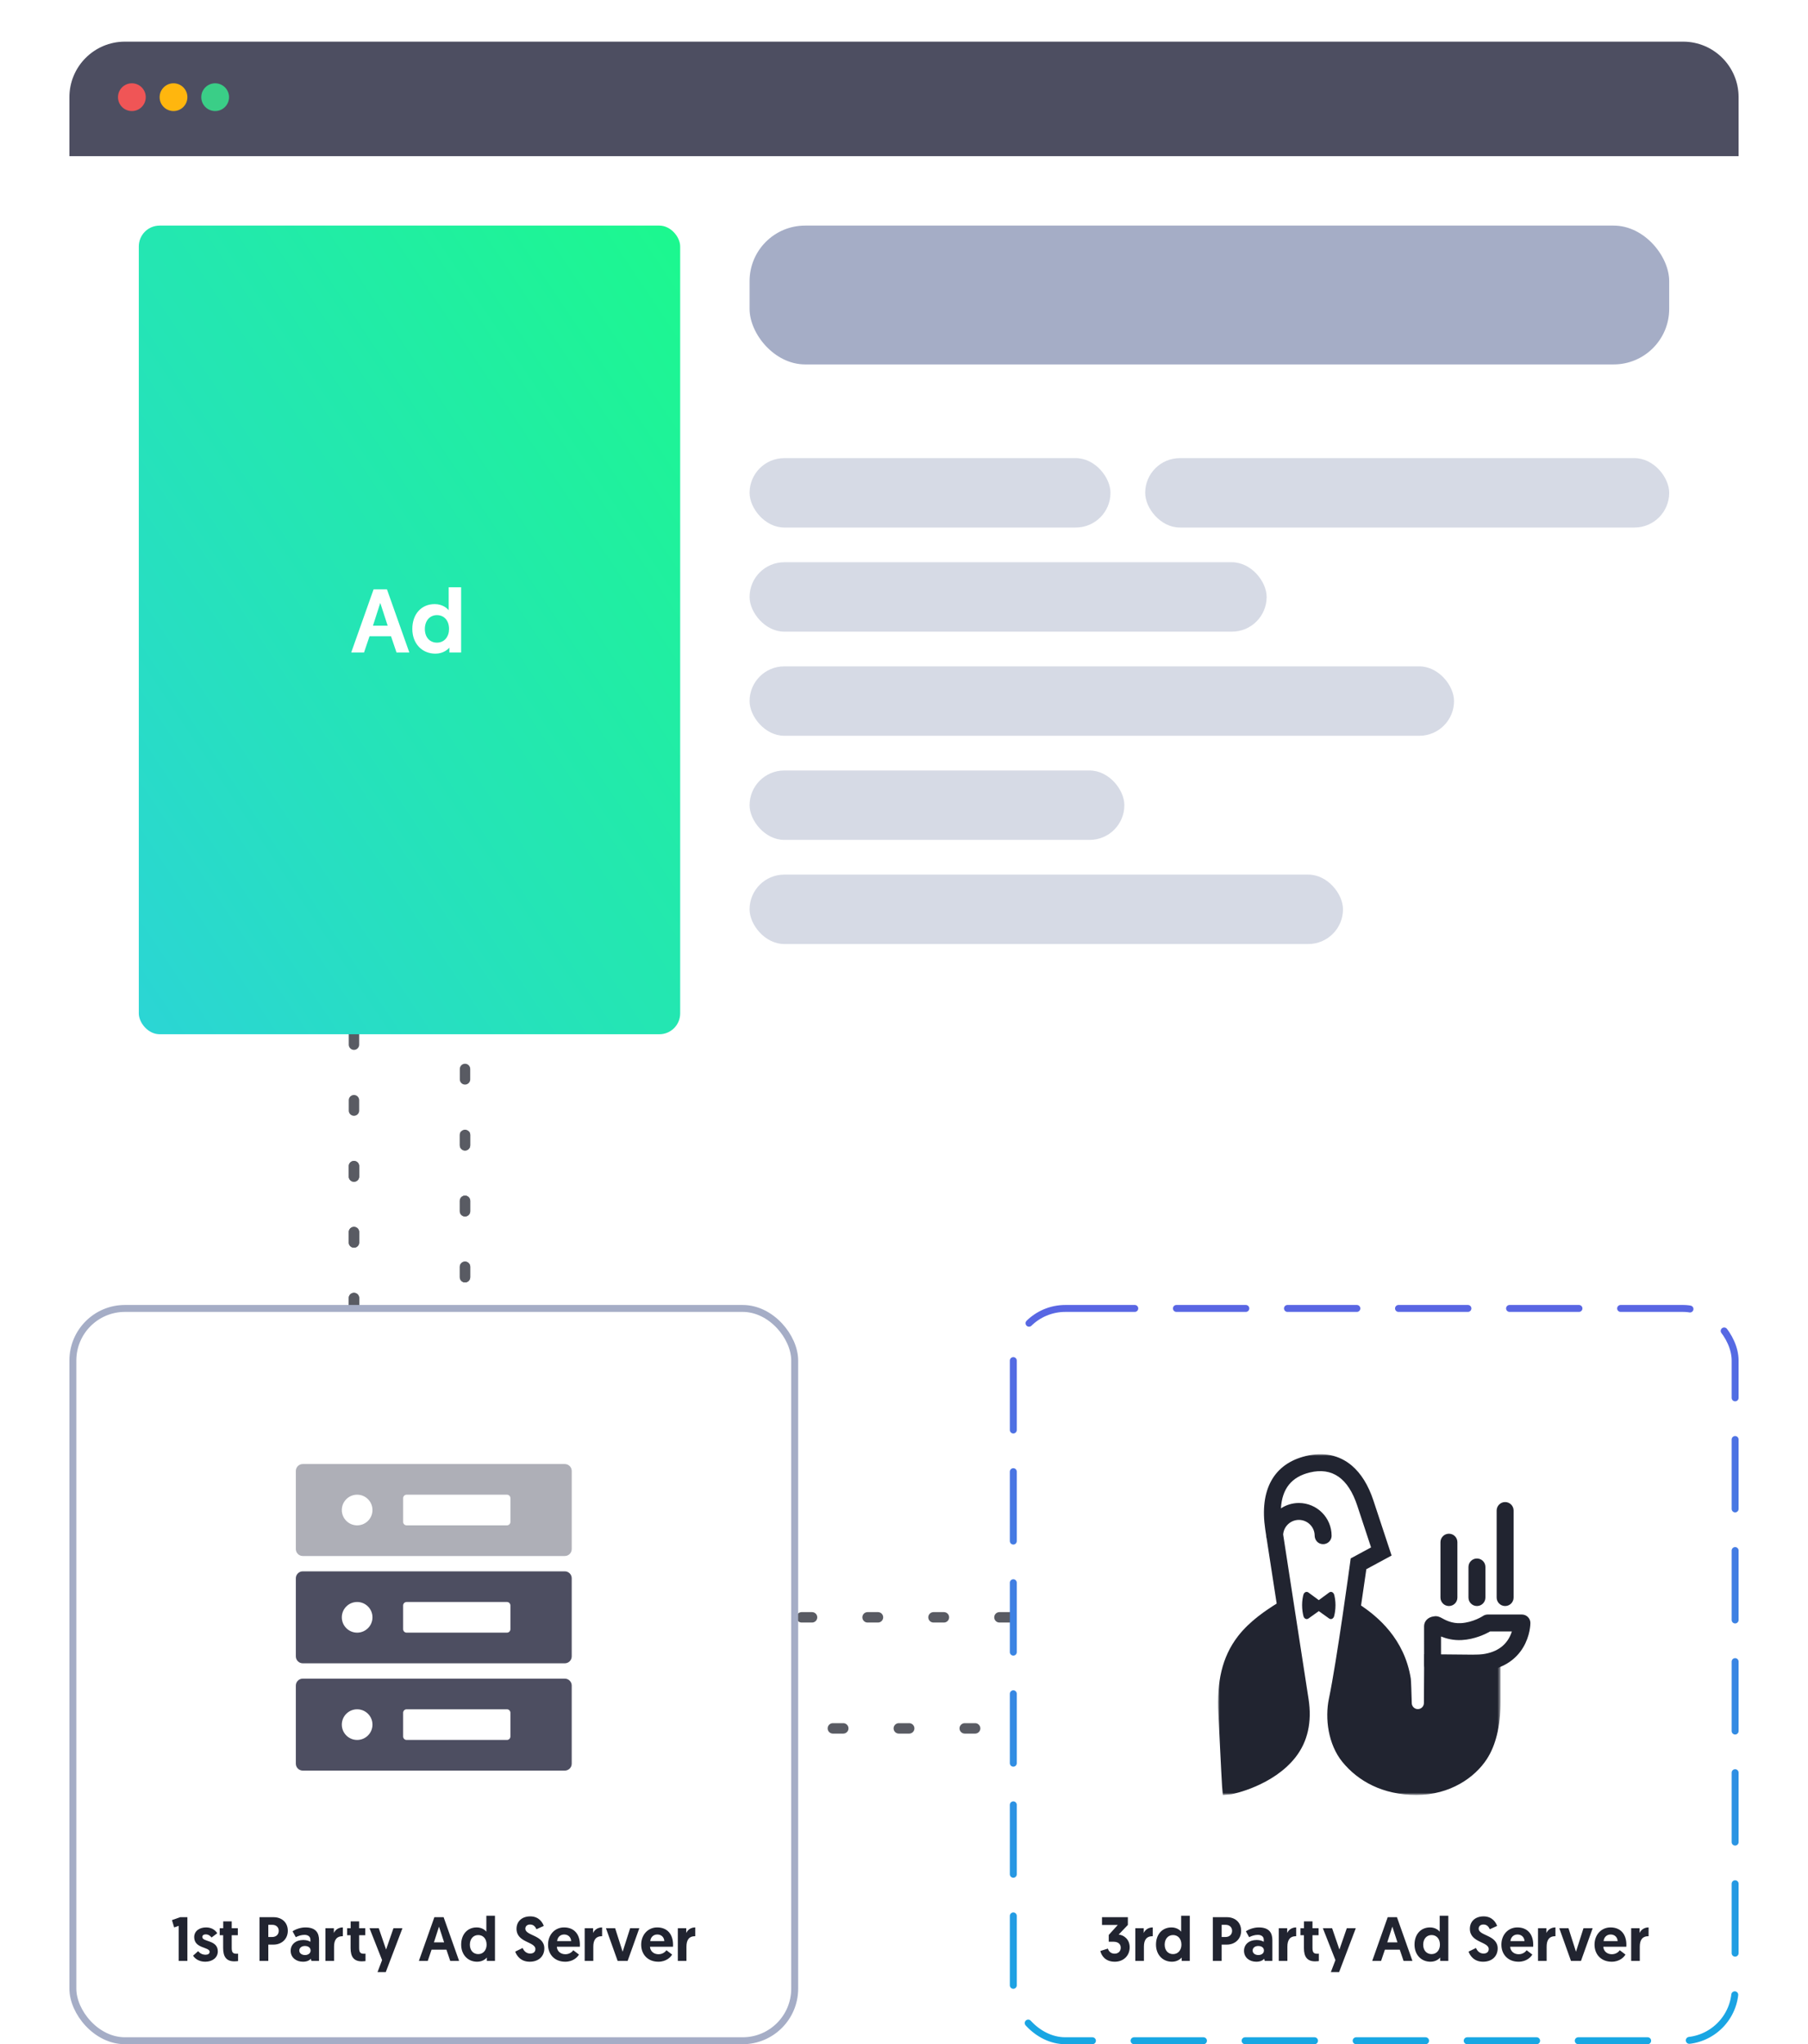 <svg width="521" height="589" viewBox="0 0 521 589" fill="none" xmlns="http://www.w3.org/2000/svg">
<rect x="102" y="283" width="32" height="129" stroke="#595B63" stroke-width="3" stroke-linecap="round" stroke-linejoin="round" stroke-dasharray="3 16"/>
<rect x="325" y="466" width="32" height="129" transform="rotate(90 325 466)" stroke="#595B63" stroke-width="3" stroke-linecap="round" stroke-linejoin="round" stroke-dasharray="3 16"/>
<rect x="292" y="377" width="208" height="211" rx="15" fill="white" stroke="url(#paint0_linear_2802_703)" stroke-width="2" stroke-linecap="round" stroke-linejoin="round" stroke-dasharray="20 12"/>
<path d="M321.247 565.234C318.511 565.234 317.395 563.47 317.071 562.138L319.249 561.454C319.501 562.246 320.113 562.912 321.193 562.912C322.237 562.912 322.957 562.228 322.957 561.184C322.957 560.194 322.255 559.474 320.887 559.474H319.501V557.512L322.111 554.632H317.557V552.4H325.009V554.632L322.363 557.404C323.947 557.566 325.531 558.844 325.531 561.076C325.531 563.524 323.713 565.234 321.247 565.234ZM332.174 555.352V557.872C330.32 557.872 329.636 559.024 329.636 560.896V565H327.152V555.586H329.582V556.954C329.996 556.018 330.932 555.352 332.174 555.352ZM342.854 551.986V565H340.514V564.028C340.262 564.334 339.326 565.234 337.724 565.234C335.024 565.234 333.116 563.2 333.116 560.302C333.116 557.386 334.88 555.352 337.58 555.352C339.2 555.352 340.136 556.252 340.37 556.576V551.986H342.854ZM340.442 560.32C340.442 558.556 339.398 557.548 338.03 557.548C336.59 557.548 335.618 558.682 335.618 560.32C335.618 561.994 336.626 563.038 338.03 563.038C339.542 563.038 340.442 561.814 340.442 560.32ZM349.499 565V552.4H353.513C355.979 552.4 357.653 553.948 357.653 556.324C357.653 558.664 355.907 560.302 353.531 560.302H352.037V565H349.499ZM352.037 558.106H353.171C354.287 558.106 355.043 557.386 355.043 556.324C355.043 555.28 354.269 554.596 353.207 554.596H352.037V558.106ZM358.481 562.084C358.481 560.23 359.939 558.97 362.135 558.97C363.089 558.97 363.827 559.258 364.169 559.492V558.88C364.169 558.052 363.557 557.494 362.459 557.494C361.523 557.494 360.659 557.8 359.957 558.16L359.021 556.468C359.867 555.892 361.289 555.352 362.729 555.352C365.753 555.352 366.653 556.936 366.653 559.042V565H364.457L364.295 564.388C363.809 564.91 363.089 565.234 362.009 565.234C360.101 565.234 358.481 564.064 358.481 562.084ZM360.965 562.012C360.965 562.786 361.667 563.308 362.603 563.308C363.539 563.308 364.223 562.804 364.223 562.012C364.223 561.184 363.539 560.698 362.585 560.698C361.631 560.698 360.965 561.238 360.965 562.012ZM373.517 555.352V557.872C371.663 557.872 370.979 559.024 370.979 560.896V565H368.495V555.586H370.925V556.954C371.339 556.018 372.275 555.352 373.517 555.352ZM375.761 555.586V553.606H378.209V555.586H379.973V557.602H378.209V561.238C378.209 562.642 378.641 562.93 379.595 562.93C379.757 562.93 379.847 562.93 380.045 562.912V565.036C380.045 565.036 379.667 565.126 378.983 565.126C376.733 565.126 375.743 563.866 375.743 561.31V557.602H374.753V555.586H375.761ZM385.882 568.222H383.506L384.82 564.766L381.202 555.586H383.866L385.972 561.724L388.096 555.586H390.688L385.882 568.222ZM403.361 561.76H399.077L397.979 565H395.423L399.887 552.4H402.551L407.015 565H404.459L403.361 561.76ZM402.695 559.654L401.219 555.118L399.761 559.654H402.695ZM417.35 551.986V565H415.01V564.028C414.758 564.334 413.822 565.234 412.22 565.234C409.52 565.234 407.612 563.2 407.612 560.302C407.612 557.386 409.376 555.352 412.076 555.352C413.696 555.352 414.632 556.252 414.866 556.576V551.986H417.35ZM414.938 560.32C414.938 558.556 413.894 557.548 412.526 557.548C411.086 557.548 410.114 558.682 410.114 560.32C410.114 561.994 411.122 563.038 412.526 563.038C414.038 563.038 414.938 561.814 414.938 560.32ZM427.523 552.166C430.061 552.166 431.105 554.002 431.411 554.92L429.305 555.874C429.035 555.28 428.567 554.506 427.469 554.506C426.605 554.506 426.101 555.028 426.101 555.712C426.101 557.8 431.573 557.494 431.573 561.4C431.573 563.614 429.989 565.234 427.361 565.234C424.661 565.234 423.545 563.344 423.185 562.318L425.327 561.274C425.669 562.102 426.371 562.876 427.505 562.876C428.441 562.876 428.999 562.39 428.999 561.58C428.999 559.42 423.563 559.78 423.563 555.748C423.563 553.624 425.111 552.166 427.523 552.166ZM432.644 560.32C432.644 557.476 434.57 555.352 437.252 555.352C440.168 555.352 441.824 557.296 441.824 560.374C441.824 560.554 441.824 560.734 441.806 560.914H435.182C435.236 562.174 436.244 563.074 437.63 563.074C438.908 563.074 439.646 562.318 439.916 561.922L441.554 563.164C441.194 563.83 439.934 565.234 437.594 565.234C434.57 565.234 432.644 563.146 432.644 560.32ZM435.254 559.294H439.304C439.25 558.142 438.422 557.386 437.288 557.386C436.118 557.386 435.362 558.214 435.254 559.294ZM448.224 555.352V557.872C446.37 557.872 445.686 559.024 445.686 560.896V565H443.202V555.586H445.632V556.954C446.046 556.018 446.982 555.352 448.224 555.352ZM455.58 565H452.7L449.334 555.586H451.98L454.14 562.354L456.3 555.586H458.946L455.58 565ZM459.486 560.32C459.486 557.476 461.412 555.352 464.094 555.352C467.01 555.352 468.666 557.296 468.666 560.374C468.666 560.554 468.666 560.734 468.648 560.914H462.024C462.078 562.174 463.086 563.074 464.472 563.074C465.75 563.074 466.488 562.318 466.758 561.922L468.396 563.164C468.036 563.83 466.776 565.234 464.436 565.234C461.412 565.234 459.486 563.146 459.486 560.32ZM462.096 559.294H466.146C466.092 558.142 465.264 557.386 464.13 557.386C462.96 557.386 462.204 558.214 462.096 559.294ZM475.066 555.352V557.872C473.212 557.872 472.528 559.024 472.528 560.896V565H470.044V555.586H472.474V556.954C472.888 556.018 473.824 555.352 475.066 555.352Z" fill="#212430"/>
<mask id="mask0_2802_703" style="mask-type:luminance" maskUnits="userSpaceOnUse" x="351" y="419" width="82" height="99">
<path fill-rule="evenodd" clip-rule="evenodd" d="M432.39 419H351V517.205H432.39V419V419Z" fill="white"/>
</mask>
<g mask="url(#mask0_2802_703)">
<path fill-rule="evenodd" clip-rule="evenodd" d="M410.4 476.626L410.317 490.708C410.312 491.665 409.537 492.44 408.579 492.445C407.626 492.45 406.844 491.694 406.821 490.742C406.754 488.034 406.62 484.18 406.541 483.676C404.716 472.099 396.881 465.766 392.207 462.588C392.787 458.546 393.494 453.843 393.729 452.134L401.006 448.199L395.758 432.314C394.302 427.907 392.192 424.517 389.488 422.239C385.917 419.232 381.346 418.295 376.27 419.528C367.04 421.771 362.894 429.27 364.596 440.642C364.676 441.173 364.764 441.76 364.861 442.399C364.861 442.425 364.859 442.451 364.859 442.476C364.859 442.753 364.908 443.018 364.993 443.266C365.662 447.662 366.671 454.174 367.891 462.039C364.868 463.941 360.127 467.051 356.743 471.435C352.053 477.514 350.645 484.717 351.073 493.539C351.888 510.361 352.153 514.641 352.165 514.764L352.382 517.206L354.826 516.975C355.317 516.929 366.915 514.529 373.333 506.306C376.837 501.816 378.097 496.179 377.08 489.549C375.556 479.619 374.057 469.95 372.735 461.419C371.47 453.258 370.429 446.543 369.758 442.134C369.935 439.789 371.897 437.934 374.289 437.934C376.783 437.934 378.815 439.95 378.836 442.436C378.845 443.525 379.516 444.517 380.565 444.814C382.218 445.282 383.719 444.053 383.719 442.476C383.719 437.283 379.488 433.059 374.289 433.059C372.382 433.059 370.605 433.629 369.12 434.605C369.438 428.94 372.182 425.54 377.425 424.266C383.896 422.694 388.503 425.916 391.121 433.842L395.089 445.853L389.224 449.024L389.058 450.252C389.019 450.535 385.209 478.64 382.949 489.42C381.754 495.132 382.728 502.626 386.815 507.651C391.32 513.189 398.441 517.183 408.166 517.183C417.891 517.183 425.012 512.126 428.438 506.87C430.98 502.969 432.391 497.517 432.391 490.383V476.832L410.4 476.626Z" fill="#212430"/>
</g>
<path fill-rule="evenodd" clip-rule="evenodd" d="M384.473 459.525C384.279 458.775 383.569 458.439 383.019 458.845L380.028 461.047L377.036 458.845C376.486 458.439 375.777 458.775 375.582 459.525C375.39 460.263 375.215 461.273 375.215 462.504C375.215 463.794 375.407 464.877 375.61 465.661C375.801 466.401 376.503 466.729 377.05 466.339L380.028 464.213L383.006 466.339C383.552 466.729 384.255 466.401 384.446 465.661C384.649 464.877 384.841 463.794 384.841 462.504C384.841 461.273 384.666 460.263 384.473 459.525" fill="#212430"/>
<path fill-rule="evenodd" clip-rule="evenodd" d="M415.253 468.555V468.566V468.555ZM412.812 482.085C411.465 482.085 410.372 480.994 410.371 479.648L410.368 468.562C410.364 467.301 411.289 465.917 413.317 465.708C414.256 465.544 415.111 466.019 415.507 466.238C416.437 466.754 418.369 467.83 420.963 467.681C424.508 467.481 427.303 465.637 427.33 465.619C427.736 465.343 428.216 465.195 428.706 465.195H438.558C439.207 465.195 439.828 465.451 440.286 465.91C440.743 466.367 441 466.988 441 467.634C441 468 440.938 471.305 438.912 474.684C437.001 477.87 432.977 481.668 424.659 481.668C423.311 481.668 422.218 480.577 422.218 479.23C422.218 477.884 423.311 476.793 424.659 476.793C429.501 476.793 432.887 475.24 434.723 472.178C435.159 471.451 435.459 470.724 435.665 470.071H429.392C428.072 470.826 425.002 472.337 421.238 472.55C418.8 472.687 416.741 472.127 415.251 471.528L415.254 479.647C415.254 480.993 414.162 482.085 412.813 482.085H412.812Z" fill="#212430"/>
<path fill-rule="evenodd" clip-rule="evenodd" d="M433.723 462.744V462.744C432.376 462.744 431.282 461.652 431.282 460.306V435.229C431.282 433.882 432.376 432.791 433.723 432.791C435.071 432.791 436.165 433.882 436.165 435.229V460.306C436.165 461.652 435.071 462.744 433.723 462.744" fill="#212430"/>
<path fill-rule="evenodd" clip-rule="evenodd" d="M425.6 462.744V462.744C424.253 462.744 423.159 461.652 423.159 460.306V451.489C423.159 450.143 424.253 449.051 425.6 449.051C426.949 449.051 428.042 450.143 428.042 451.489V460.306C428.042 461.652 426.949 462.744 425.6 462.744" fill="#212430"/>
<path fill-rule="evenodd" clip-rule="evenodd" d="M417.529 462.745V462.745C416.181 462.745 415.088 461.653 415.088 460.307V444.349C415.088 443.002 416.181 441.911 417.529 441.911C418.878 441.911 419.97 443.002 419.97 444.349V460.307C419.97 461.653 418.878 462.745 417.529 462.745" fill="#212430"/>
<g filter="url(#filter0_d_2802_703)">
<path d="M20 28C20 19.163 27.163 12 36 12H485C493.837 12 501 19.163 501 28V302C501 310.837 493.837 318 485 318H36C27.163 318 20 310.837 20 302V28Z" fill="white"/>
</g>
<rect x="216" y="65" width="265" height="40" rx="16" fill="#A5ADC6"/>
<rect opacity="0.45" x="216" y="132" width="104" height="20" rx="10" fill="#A5ADC6"/>
<rect opacity="0.45" x="216" y="162" width="149" height="20" rx="10" fill="#A5ADC6"/>
<rect opacity="0.45" x="216" y="192" width="203" height="20" rx="10" fill="#A5ADC6"/>
<rect opacity="0.45" x="216" y="222" width="108" height="20" rx="10" fill="#A5ADC6"/>
<rect opacity="0.45" x="216" y="252" width="171" height="20" rx="10" fill="#A5ADC6"/>
<rect opacity="0.45" x="330" y="132" width="151" height="20" rx="10" fill="#A5ADC6"/>
<rect x="102" y="283" width="32" height="129" stroke="#595B63" stroke-width="3" stroke-linecap="round" stroke-linejoin="round" stroke-dasharray="3 16"/>
<rect x="40" y="65" width="156" height="233" rx="6" fill="url(#paint1_linear_2802_703)"/>
<path d="M20 28C20 19.163 27.163 12 36 12H485C493.837 12 501 19.163 501 28V45H20V28Z" fill="#4D4E61"/>
<path d="M112.674 183.32H106.486L104.9 188H101.208L107.656 169.8H111.504L117.952 188H114.26L112.674 183.32ZM111.712 180.278L109.58 173.726L107.474 180.278H111.712ZM132.88 169.202V188H129.5V186.596C129.136 187.038 127.784 188.338 125.47 188.338C121.57 188.338 118.814 185.4 118.814 181.214C118.814 177.002 121.362 174.064 125.262 174.064C127.602 174.064 128.954 175.364 129.292 175.832V169.202H132.88ZM129.396 181.24C129.396 178.692 127.888 177.236 125.912 177.236C123.832 177.236 122.428 178.874 122.428 181.24C122.428 183.658 123.884 185.166 125.912 185.166C128.096 185.166 129.396 183.398 129.396 181.24Z" fill="white"/>
<circle cx="38" cy="28" r="4" fill="#F05556"/>
<circle cx="50" cy="28" r="4" fill="#FFB60E"/>
<circle cx="62" cy="28" r="4" fill="#3ACE87"/>
<rect x="21" y="377" width="208" height="211" rx="15" fill="white" stroke="#A5ADC6" stroke-width="2"/>
<path opacity="0.45" fill-rule="evenodd" clip-rule="evenodd" d="M85.25 423.833C85.25 422.729 86.145 421.833 87.25 421.833H162.75C163.855 421.833 164.75 422.729 164.75 423.833V446.333C164.75 447.438 163.855 448.333 162.75 448.333H87.25C86.145 448.333 85.25 447.438 85.25 446.333V423.833ZM116.167 431.667C116.167 431.114 116.614 430.667 117.167 430.667H146.083C146.636 430.667 147.083 431.114 147.083 431.667V438.5C147.083 439.052 146.636 439.5 146.083 439.5H117.167C116.614 439.5 116.167 439.052 116.167 438.5V431.667ZM107.333 435.083C107.333 437.523 105.356 439.5 102.917 439.5C100.477 439.5 98.5 437.523 98.5 435.083C98.5 432.644 100.477 430.667 102.917 430.667C105.356 430.667 107.333 432.644 107.333 435.083Z" fill="#4D4E61"/>
<path fill-rule="evenodd" clip-rule="evenodd" d="M85.25 454.75C85.25 453.645 86.145 452.75 87.25 452.75H162.75C163.855 452.75 164.75 453.645 164.75 454.75V477.25C164.75 478.355 163.855 479.25 162.75 479.25H87.25C86.145 479.25 85.25 478.355 85.25 477.25V454.75ZM116.167 462.583C116.167 462.031 116.614 461.583 117.167 461.583H146.083C146.636 461.583 147.083 462.031 147.083 462.583V469.417C147.083 469.969 146.636 470.417 146.083 470.417H117.167C116.614 470.417 116.167 469.969 116.167 469.417V462.583ZM107.333 466C107.333 468.439 105.356 470.417 102.917 470.417C100.477 470.417 98.5 468.439 98.5 466C98.5 463.561 100.477 461.583 102.917 461.583C105.356 461.583 107.333 463.561 107.333 466Z" fill="#4D4E61"/>
<path fill-rule="evenodd" clip-rule="evenodd" d="M85.25 485.667C85.25 484.562 86.145 483.667 87.25 483.667H162.75C163.855 483.667 164.75 484.562 164.75 485.667V508.167C164.75 509.271 163.855 510.167 162.75 510.167H87.25C86.145 510.167 85.25 509.271 85.25 508.167V485.667ZM116.167 493.5C116.167 492.948 116.614 492.5 117.167 492.5H146.083C146.636 492.5 147.083 492.948 147.083 493.5V500.333C147.083 500.886 146.636 501.333 146.083 501.333H117.167C116.614 501.333 116.167 500.886 116.167 500.333V493.5ZM107.333 496.917C107.333 499.356 105.356 501.333 102.917 501.333C100.477 501.333 98.5 499.356 98.5 496.917C98.5 494.477 100.477 492.5 102.917 492.5C105.356 492.5 107.333 494.477 107.333 496.917Z" fill="#4D4E61"/>
<path d="M50.185 555.352L49.555 553.246L51.931 552.4H54.001V565H51.499V554.902L50.185 555.352ZM59.146 565.234C57.292 565.234 56.14 564.298 55.636 563.488L57.094 562.192C57.562 562.732 58.192 563.218 59.254 563.218C59.956 563.218 60.406 562.912 60.406 562.372C60.406 560.932 55.96 561.49 55.96 558.142C55.96 556.396 57.454 555.352 59.38 555.352C61.162 555.352 62.152 556.288 62.602 557.026L60.964 558.25C60.676 557.89 60.154 557.35 59.272 557.35C58.696 557.35 58.3 557.638 58.3 558.106C58.3 559.6 62.764 558.88 62.764 562.246C62.764 564.082 61.18 565.234 59.146 565.234ZM64.322 555.586V553.606H66.77V555.586H68.534V557.602H66.77V561.238C66.77 562.642 67.202 562.93 68.156 562.93C68.318 562.93 68.408 562.93 68.606 562.912V565.036C68.606 565.036 68.228 565.126 67.544 565.126C65.294 565.126 64.304 563.866 64.304 561.31V557.602H63.314V555.586H64.322ZM74.781 565V552.4H78.795C81.261 552.4 82.935 553.948 82.935 556.324C82.935 558.664 81.189 560.302 78.813 560.302H77.319V565H74.781ZM77.319 558.106H78.453C79.569 558.106 80.325 557.386 80.325 556.324C80.325 555.28 79.551 554.596 78.489 554.596H77.319V558.106ZM83.763 562.084C83.763 560.23 85.221 558.97 87.417 558.97C88.371 558.97 89.109 559.258 89.451 559.492V558.88C89.451 558.052 88.839 557.494 87.741 557.494C86.805 557.494 85.941 557.8 85.239 558.16L84.303 556.468C85.149 555.892 86.571 555.352 88.011 555.352C91.035 555.352 91.935 556.936 91.935 559.042V565H89.739L89.577 564.388C89.091 564.91 88.371 565.234 87.291 565.234C85.383 565.234 83.763 564.064 83.763 562.084ZM86.247 562.012C86.247 562.786 86.949 563.308 87.885 563.308C88.821 563.308 89.505 562.804 89.505 562.012C89.505 561.184 88.821 560.698 87.867 560.698C86.913 560.698 86.247 561.238 86.247 562.012ZM98.8 555.352V557.872C96.946 557.872 96.262 559.024 96.262 560.896V565H93.778V555.586H96.208V556.954C96.622 556.018 97.558 555.352 98.8 555.352ZM101.043 555.586V553.606H103.491V555.586H105.255V557.602H103.491V561.238C103.491 562.642 103.923 562.93 104.877 562.93C105.039 562.93 105.129 562.93 105.327 562.912V565.036C105.327 565.036 104.949 565.126 104.265 565.126C102.015 565.126 101.025 563.866 101.025 561.31V557.602H100.035V555.586H101.043ZM111.164 568.222H108.788L110.102 564.766L106.484 555.586H109.148L111.254 561.724L113.378 555.586H115.97L111.164 568.222ZM128.644 561.76H124.36L123.262 565H120.706L125.17 552.4H127.834L132.298 565H129.742L128.644 561.76ZM127.978 559.654L126.502 555.118L125.044 559.654H127.978ZM142.632 551.986V565H140.292V564.028C140.04 564.334 139.104 565.234 137.502 565.234C134.802 565.234 132.894 563.2 132.894 560.302C132.894 557.386 134.658 555.352 137.358 555.352C138.978 555.352 139.914 556.252 140.148 556.576V551.986H142.632ZM140.22 560.32C140.22 558.556 139.176 557.548 137.808 557.548C136.368 557.548 135.396 558.682 135.396 560.32C135.396 561.994 136.404 563.038 137.808 563.038C139.32 563.038 140.22 561.814 140.22 560.32ZM152.805 552.166C155.343 552.166 156.387 554.002 156.693 554.92L154.587 555.874C154.317 555.28 153.849 554.506 152.751 554.506C151.887 554.506 151.383 555.028 151.383 555.712C151.383 557.8 156.855 557.494 156.855 561.4C156.855 563.614 155.271 565.234 152.643 565.234C149.943 565.234 148.827 563.344 148.467 562.318L150.609 561.274C150.951 562.102 151.653 562.876 152.787 562.876C153.723 562.876 154.281 562.39 154.281 561.58C154.281 559.42 148.845 559.78 148.845 555.748C148.845 553.624 150.393 552.166 152.805 552.166ZM157.926 560.32C157.926 557.476 159.852 555.352 162.534 555.352C165.45 555.352 167.106 557.296 167.106 560.374C167.106 560.554 167.106 560.734 167.088 560.914H160.464C160.518 562.174 161.526 563.074 162.912 563.074C164.19 563.074 164.928 562.318 165.198 561.922L166.836 563.164C166.476 563.83 165.216 565.234 162.876 565.234C159.852 565.234 157.926 563.146 157.926 560.32ZM160.536 559.294H164.586C164.532 558.142 163.704 557.386 162.57 557.386C161.4 557.386 160.644 558.214 160.536 559.294ZM173.507 555.352V557.872C171.653 557.872 170.969 559.024 170.969 560.896V565H168.485V555.586H170.915V556.954C171.329 556.018 172.265 555.352 173.507 555.352ZM180.862 565H177.982L174.616 555.586H177.262L179.422 562.354L181.582 555.586H184.228L180.862 565ZM184.768 560.32C184.768 557.476 186.694 555.352 189.376 555.352C192.292 555.352 193.948 557.296 193.948 560.374C193.948 560.554 193.948 560.734 193.93 560.914H187.306C187.36 562.174 188.368 563.074 189.754 563.074C191.032 563.074 191.77 562.318 192.04 561.922L193.678 563.164C193.318 563.83 192.058 565.234 189.718 565.234C186.694 565.234 184.768 563.146 184.768 560.32ZM187.378 559.294H191.428C191.374 558.142 190.546 557.386 189.412 557.386C188.242 557.386 187.486 558.214 187.378 559.294ZM200.348 555.352V557.872C198.494 557.872 197.81 559.024 197.81 560.896V565H195.326V555.586H197.756V556.954C198.17 556.018 199.106 555.352 200.348 555.352Z" fill="#212430"/>
<defs>
<filter id="filter0_d_2802_703" x="0" y="0" width="521" height="346" filterUnits="userSpaceOnUse" color-interpolation-filters="sRGB">
<feFlood flood-opacity="0" result="BackgroundImageFix"/>
<feColorMatrix in="SourceAlpha" type="matrix" values="0 0 0 0 0 0 0 0 0 0 0 0 0 0 0 0 0 0 127 0" result="hardAlpha"/>
<feOffset dy="8"/>
<feGaussianBlur stdDeviation="10"/>
<feComposite in2="hardAlpha" operator="out"/>
<feColorMatrix type="matrix" values="0 0 0 0 0 0 0 0 0 0 0 0 0 0 0 0 0 0 0.05 0"/>
<feBlend mode="normal" in2="BackgroundImageFix" result="effect1_dropShadow_2802_703"/>
<feBlend mode="normal" in="SourceGraphic" in2="effect1_dropShadow_2802_703" result="shape"/>
</filter>
<linearGradient id="paint0_linear_2802_703" x1="396" y1="376" x2="396" y2="589" gradientUnits="userSpaceOnUse">
<stop stop-color="#5966E3"/>
<stop offset="1" stop-color="#18A7E3"/>
</linearGradient>
<linearGradient id="paint1_linear_2802_703" x1="196" y1="65" x2="-19.43" y2="209.236" gradientUnits="userSpaceOnUse">
<stop stop-color="#1CF88E"/>
<stop offset="1" stop-color="#2BD5D5"/>
</linearGradient>
</defs>
</svg>
